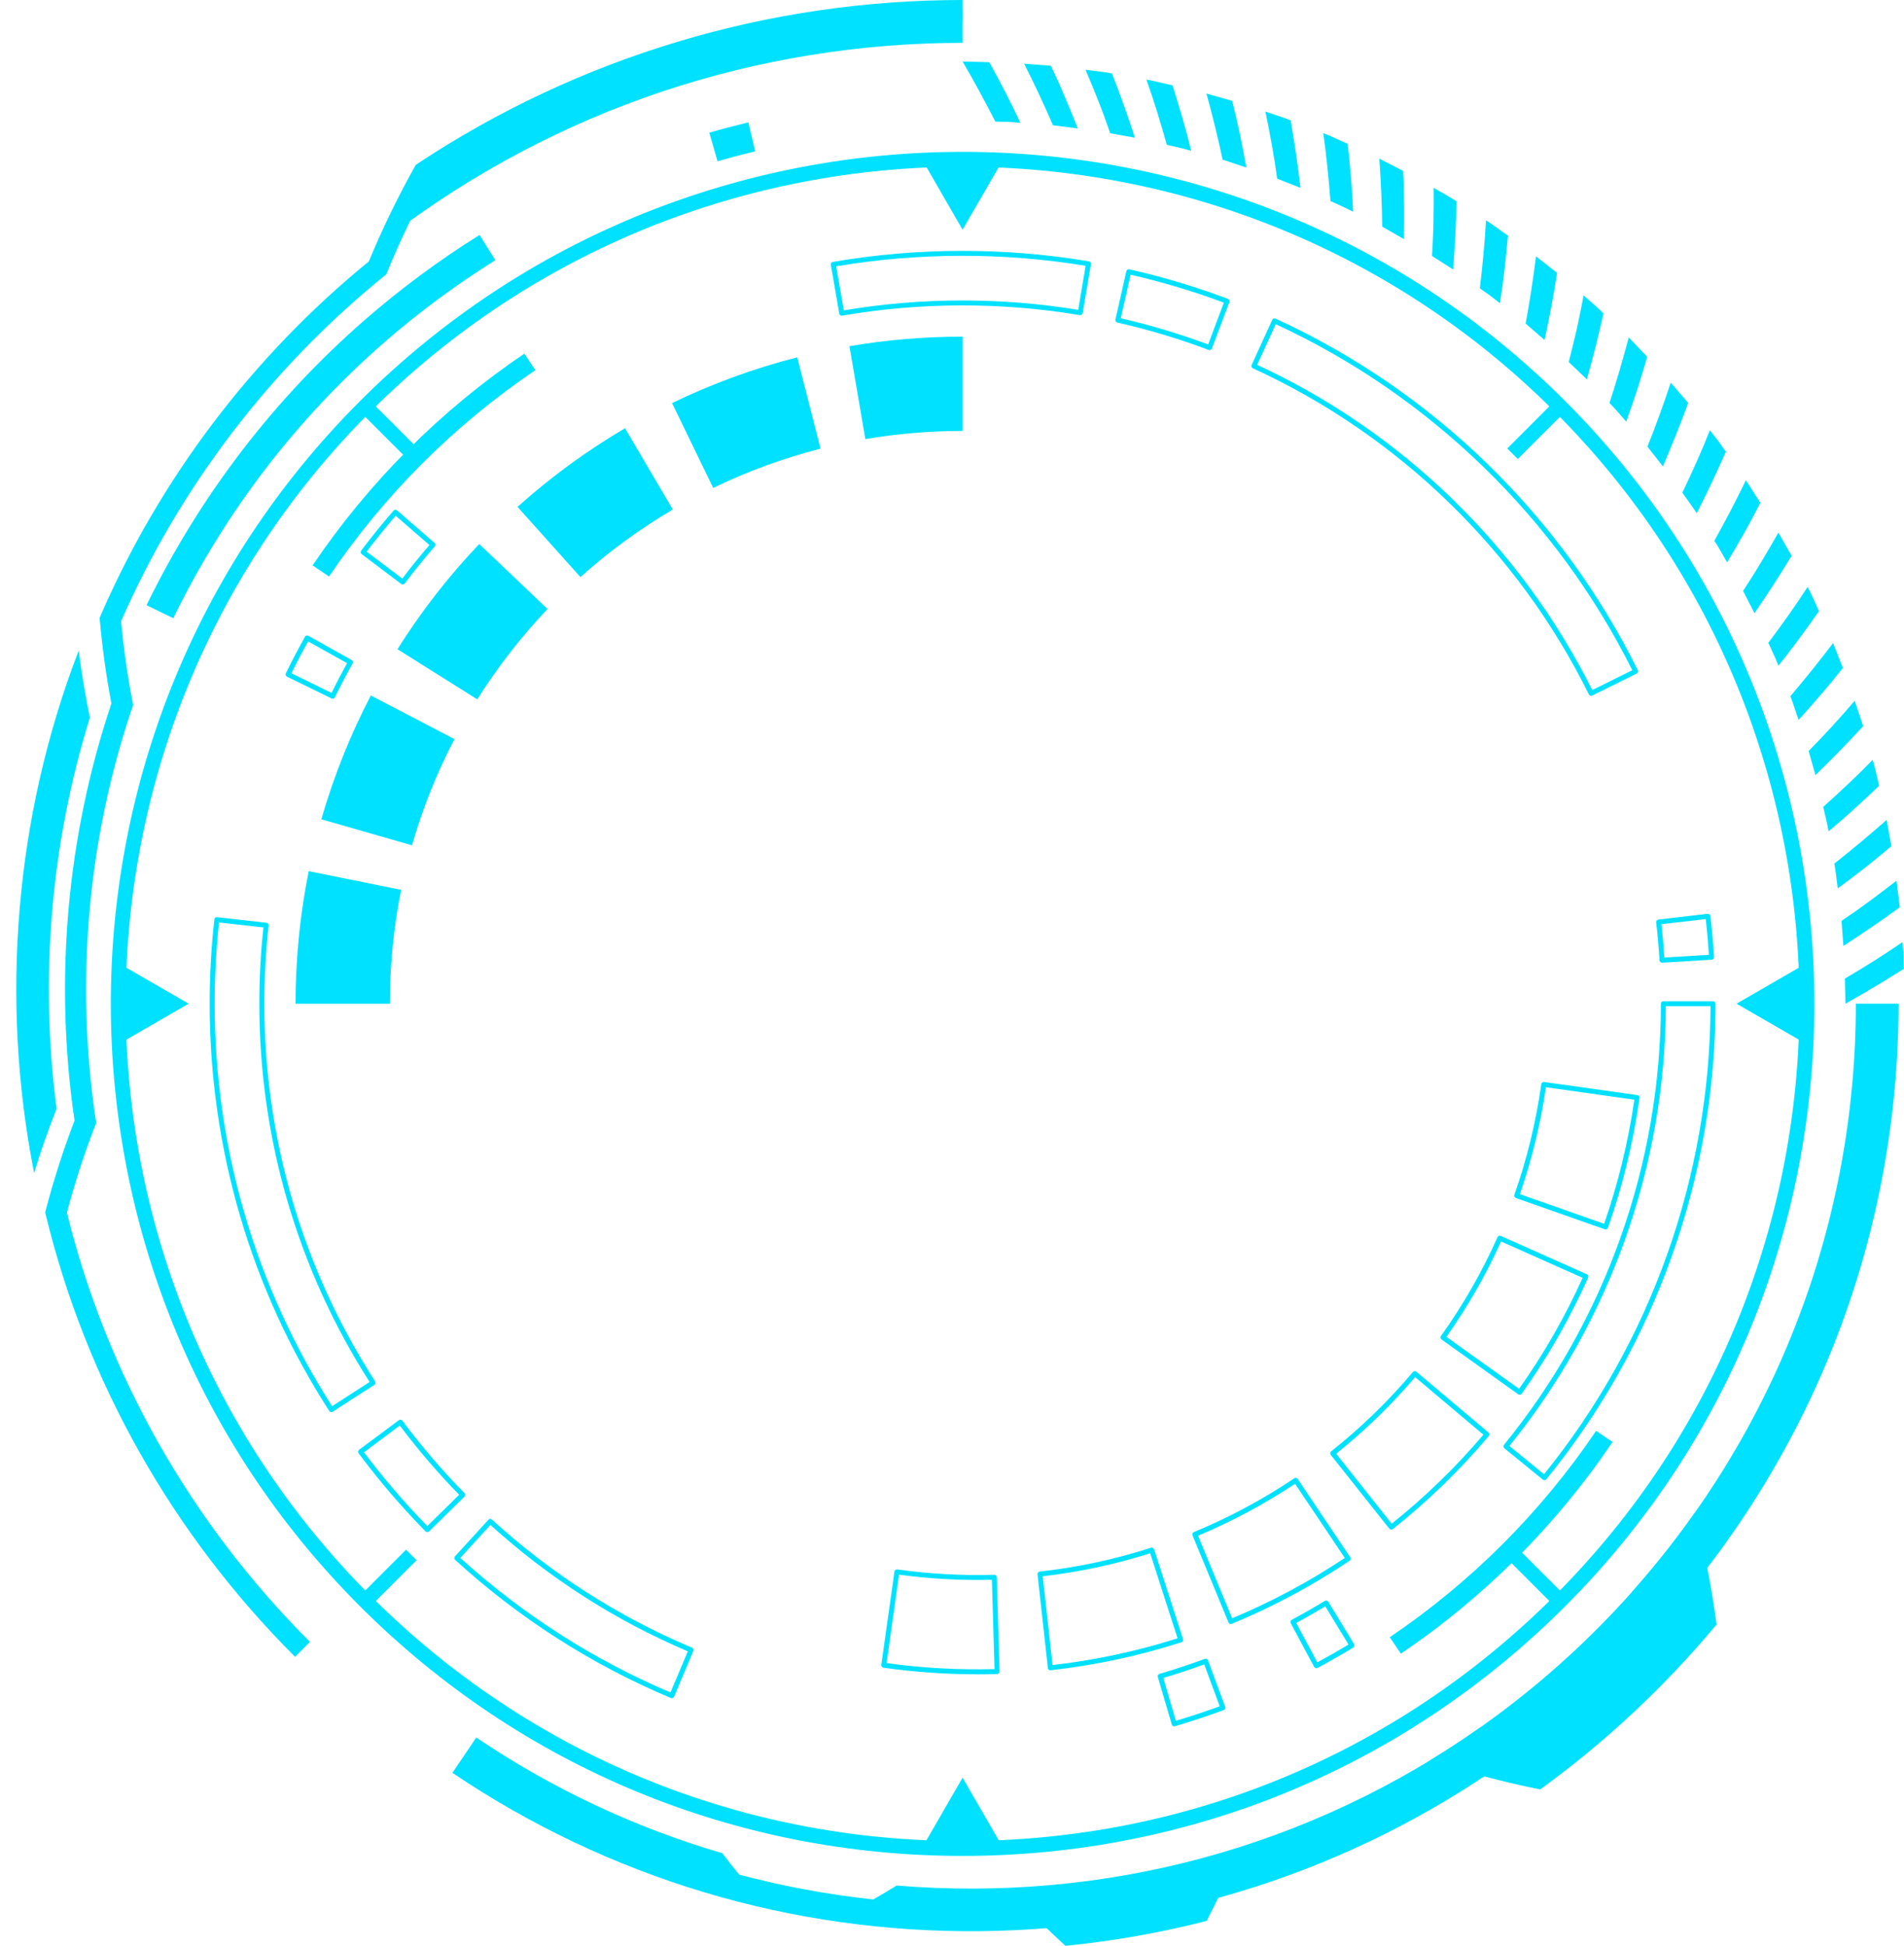 <?xml version="1.0" encoding="UTF-8"?>
<!DOCTYPE svg PUBLIC '-//W3C//DTD SVG 1.0//EN'
          'http://www.w3.org/TR/2001/REC-SVG-20010904/DTD/svg10.dtd'>
<svg data-name="Layer 2" height="586.3" preserveAspectRatio="xMidYMid meet" version="1.0" viewBox="-4.9 0.0 573.7 586.3" width="573.7" xmlns="http://www.w3.org/2000/svg" xmlns:xlink="http://www.w3.org/1999/xlink" zoomAndPan="magnify"
><g
  ><g fill="#00e1ff"
    ><g id="change1_7"
      ><path d="m302.55,37.01c-2.89-6.26-6.02-12.24-9.35-18.27l-8.05-.2c3.5,6.03,6.79,12.07,9.86,18.09l3.78.09,3.77.29Z"
        /><path d="m319.87,38.71c-1.25-3.16-2.55-6.32-3.9-9.49l-2.07-4.76-2.17-4.65-8.03-.61c3.11,6.2,6.01,12.39,8.68,18.55l7.49.95Z"
        /><path d="m337.06,41.48c-2.08-6.41-4.38-12.87-6.9-19.35-2.64-.52-5.32-.73-7.98-1.11,1.36,3.17,2.66,6.33,3.9,9.49,1.25,3.15,2.42,6.45,3.54,9.65l7.43,1.33Z"
        /><path d="m354.01,45.43l-1.26-4.99-1.37-4.89c-.94-3.27-1.94-6.55-2.98-9.84-2.63-.56-5.22-1.29-7.87-1.72,2.3,6.44,4.32,13.15,6.16,19.64,2.45.58,4.92,1.07,7.33,1.82Z"
        /><path d="m370.65,50.5c-1.21-6.66-2.59-13.53-4.28-20.11l-7.75-2.2c1.84,6.7,3.46,13.35,4.88,19.93,2.41.73,4.77,1.6,7.16,2.38Z"
        /><path d="m386.95,56.6c-.78-6.7-1.76-13.48-2.96-20.34-2.5-.98-5.08-1.76-7.61-2.65,1.41,6.76,2.63,13.39,3.54,20.22l7.02,2.77Z"
        /><path d="m402.8,63.8l-.25-5.14-.38-5.07c-.28-3.39-.61-6.8-.99-10.24l-3.67-1.66-1.84-.83-1.87-.74c.51,3.36.91,6.83,1.26,10.25.36,3.43.66,6.83.92,10.21,2.29,1.05,4.61,2.03,6.82,3.22Z"
        /><path d="m418.13,72.04c.11-6.75.12-13.78-.25-20.56l-7.17-3.67c.49,6.93.78,13.76.87,20.49,2.2,1.22,4.37,2.5,6.55,3.75Z"
        /><path d="m432.93,81.2c.54-6.71.9-13.55,1.07-20.51-1.12-.74-2.27-1.44-3.44-2.09l-3.49-2.01c.03,3.45.01,6.87-.05,10.26-.07,3.4-.25,6.88-.44,10.27l6.36,4.07Z"
        /><path d="m447.05,91.38c1.08-6.8,1.81-13.5,2.41-20.39-2.2-1.54-4.35-3.16-6.6-4.62-.39,6.88-1.06,13.8-1.86,20.5l3.08,2.19c1.01.76,1.98,1.55,2.98,2.32Z"
        /><path d="m460.5,102.44c1.41-6.59,2.77-13.46,3.76-20.23l-6.34-4.98c-.87,6.89-1.89,13.61-3.13,20.26l5.71,4.95Z"
        /><path d="m473.25,114.3c1.82-6.47,3.5-13.1,5-19.88-1.91-1.89-3.96-3.63-5.99-5.39-.64,3.39-1.31,6.72-2.04,10.05-.77,3.37-1.59,6.7-2.44,10l5.47,5.21Z"
        /><path d="m485.1,127.05c1.15-3.2,2.29-6.46,3.36-9.73,1.03-3.23,2.02-6.5,2.97-9.82l-5.56-5.83c-1.78,6.74-3.72,13.33-5.81,19.76,1.78,1.79,3.4,3.71,5.05,5.62Z"
        /><path d="m496.16,140.5c2.67-6.2,5.26-12.61,7.62-19.12l-5.27-6.09c-2.2,6.6-4.43,12.93-7.02,19.28l4.67,5.94Z"
        /><path d="m506.35,154.62c3.13-6.05,5.97-12.17,8.78-18.53l-2.34-3.28c-.81-1.07-1.65-2.12-2.48-3.18-2.49,6.34-5.36,12.69-8.3,18.81,1.44,2.07,2.96,4.07,4.33,6.18Z"
        /><path d="m515.51,169.42c1.76-2.91,3.48-5.88,5.18-8.88,1.7-3.01,3.25-5.99,4.83-9.06l-4.35-6.78c-3.05,6.26-6.22,12.34-9.51,18.23.7,1.05,1.35,2.13,1.96,3.23l1.88,3.27Z"
        /><path d="m523.75,184.75c3.83-5.56,7.57-11.32,11.2-17.27-1.3-2.35-2.67-4.66-4-7-3.44,6.04-6.82,11.8-10.64,17.55l3.44,6.72Z"
        /><path d="m530.95,200.59c2.18-2.68,4.2-5.36,6.23-8.1,2.03-2.74,4.03-5.53,6.01-8.36-1.12-2.44-2.17-4.92-3.44-7.29l-2.82,4.28-2.96,4.26c-1.99,2.82-4,5.58-6.04,8.29l1.56,3.44.78,1.72.69,1.76Z"
        /><path d="m537.04,216.9c4.57-5.02,9.14-10.28,13.35-15.64l-2.96-7.5c-4.21,5.54-8.5,10.88-12.87,16.01.92,2.34,1.64,4.76,2.48,7.13Z"
        /><path d="m542.12,233.54c4.85-4.7,9.64-9.61,14.36-14.73-.78-2.57-1.7-5.1-2.54-7.65-4.53,5.24-9.01,10.23-13.88,15.12l2.06,7.26Z"
        /><path d="m546.07,250.49c5.27-4.39,10.19-8.94,15.23-13.73-.62-2.61-1.15-5.25-1.94-7.82l-3.6,3.64-3.75,3.59c-2.5,2.37-5.02,4.68-7.55,6.95.53,2.46,1.22,4.89,1.61,7.37Z"
        /><path d="m548.84,267.67c2.74-2.01,5.48-4.08,8.2-6.21,2.74-2.13,5.3-4.28,7.95-6.5l-1.42-7.93c-5.22,4.61-10.48,9-15.77,13.17.49,2.47.68,4.99,1.04,7.48Z"
        /><path d="m550.54,285c5.68-3.66,11.36-7.54,17-11.64l-1.01-8c-2.73,2.12-5.46,4.19-8.2,6.21l-4.12,2.98-4.24,2.91.57,7.53Z"
        /><path d="m551.17,302.41c5.86-3.29,11.73-6.79,17.58-10.51l-.1-4.03-.3-4.02c-5.6,3.88-11.51,7.55-17.37,11l.19,7.55Z"
      /></g
      ><g id="change1_6"
      ><path d="m84.01,499.2c-36.95-36.92-62.92-82.96-75.11-133.13l-.19-.78.2-.78c2.4-9.14,5.31-18.18,8.65-26.88-6.18-42.23-2.34-85.63,11.11-125.66-1.54-8.13-2.72-16.53-3.48-25l-.07-.81.32-.74c17.87-41.25,45.8-78.12,80.79-106.65,3.98-9.62,8.61-19.18,13.77-28.43l.38-.67.64-.43c24.27-16.04,50.66-28.4,78.44-36.71C227.13,4.22,255.95,0,285.14,0v6.35c-28.57,0-56.78,4.13-83.85,12.25-26.94,8.07-52.55,20.01-76.12,35.5-5.02,9.05-9.52,18.41-13.38,27.82l-.31.75-.63.51c-34.28,27.79-61.68,63.75-79.27,104.01.77,8.27,1.94,16.48,3.48,24.39l.16.83-.27.8c-13.43,39.55-17.23,82.54-10.99,124.31l.12.83-.3.78c-3.28,8.47-6.15,17.29-8.52,26.21,11.99,48.74,37.3,93.45,73.24,129.36l-4.49,4.49Z"
        /><path d="m5.38,353.42c2-6.63,4.32-13.1,6.77-19.37-5.15-39.39-1.75-79.9,10.03-117.82-1.32-6.59-2.53-13.37-3.35-20.24C-.39,245.82-4.94,301.07,5.38,353.42Z"
        /><path d="m285.14,12.91c-30.73,0-61.48,4.96-90.64,14.72-29.15,9.77-56.69,24.32-81.2,42.87,2.88-6.24,6.02-12.47,9.47-18.62,23.9-15.8,50.14-28.1,77.6-36.32,27.46-8.24,56.13-12.38,84.76-12.39v9.74Z"
      /></g
      ><g
      ><g id="change1_11"
        ><path d="m285.14,559.18c-68.59,0-133.07-26.71-181.56-75.21C3.46,383.86,3.46,220.96,103.58,120.84c100.11-100.11,263.02-100.12,363.13,0,100.11,100.12,100.11,263.01,0,363.13-48.5,48.5-112.98,75.21-181.56,75.21Zm0-508.94c-64.6,0-129.21,24.59-178.39,73.77-98.37,98.37-98.37,258.42,0,356.79,47.65,47.65,111,73.89,178.39,73.89s130.74-26.24,178.39-73.89c98.37-98.37,98.37-258.42,0-356.79-49.18-49.18-113.79-73.77-178.39-73.77Z"
          /><path d="M109.59 118.91H114.08V139.29H109.59z" transform="rotate(-45 111.846 129.102)"
          /><path d="M447.88 127.33H468.08V131.82H447.88z" transform="rotate(-45 457.98 129.569)"
          /><path d="M103.91 472.53H121.64V477.02H103.91z" transform="rotate(-45 112.77 474.78)"
          /><path d="M455.94 465.64H460.43V485.26H455.94z" transform="rotate(-45 458.185 475.443)"
        /></g
        ><g id="change1_5"
        ><path d="M285.14 69.21L297.46 47.88 272.83 47.88 285.14 69.21z"
          /><path d="M51.95 302.41L30.61 290.09 30.61 314.72 51.95 302.41z"
          /><path d="M285.14 535.6L272.83 556.93 297.46 556.93 285.14 535.6z"
          /><path d="M518.34 302.41L539.67 314.72 539.67 290.09 518.34 302.41z"
        /></g
        ><g id="change1_8"
        ><path d="m94.25,173.7l-4.96-3.35c8.45-12.51,18.15-24.27,28.84-34.95,10.69-10.69,22.45-20.39,34.95-28.84l3.35,4.96c-12.19,8.24-23.65,17.69-34.07,28.11-10.42,10.42-19.87,21.88-28.11,34.07Z"
        /></g
        ><g id="change1_9"
        ><path d="m417.2,498.25l-3.35-4.96c12.19-8.24,23.65-17.69,34.07-28.11,10.42-10.42,19.88-21.88,28.11-34.07l4.96,3.35c-8.45,12.51-18.15,24.27-28.84,34.95-10.69,10.69-22.45,20.39-34.95,28.84Z"
        /></g
      ></g
      ><g id="change1_1"
      ><path d="m47.31,186.27l-8.06-3.93c8.1-16.61,17.87-32.39,29.03-46.9,10.88-14.15,23.22-27.27,36.68-39,10.81-9.42,22.46-18.05,34.64-25.65l4.75,7.61c-11.78,7.35-23.05,15.7-33.5,24.8-13.01,11.34-24.94,24.02-35.46,37.7-10.8,14.04-20.25,29.3-28.08,45.37ZM211.3,48.59l-2.48-8.62c3.89-1.12,7.85-2.16,11.76-3.1l2.09,8.72c-3.78.91-7.61,1.92-11.37,3Z"
      /></g
      ><g id="change1_10"
      ><path d="m496.31,488.35c22.58-25.3,40.53-54.73,52.6-86.43,12.1-31.69,18.26-65.6,18.24-99.52h-12.86c.02,32.39-5.86,64.72-17.4,94.94-11.51,30.23-28.63,58.31-50.18,82.45l9.6,8.56Z"
        /><path d="m138.61,523.5l-7.19,10.64c23.3,15.74,48.99,27.94,75.93,36.01,26.93,8.08,55.1,12,83.22,11.7,28.12-.27,56.19-4.78,82.96-13.42,26.77-8.62,52.19-21.36,75.16-37.58l-7.41-10.49c-25.34,17.9-53.82,31.34-83.76,39.43-29.93,8.12-61.31,10.88-92.25,8.31-2.11,1.31-4.25,2.61-7.04,4.2-13.64-1.47-27.16-3.97-40.42-7.49-1.73-2.13-3.42-4.28-5.06-6.45-26.32-7.67-51.41-19.5-74.13-34.85Z"
        /><path d="m459.17,539.16c19.7-14.28,37.58-31.03,53.16-49.71-.91-6.76-1.81-11.94-2.81-17.06-1.02-5.12-2.14-10.18-3.81-16.52-21.06,29.91-48.35,55.42-79.6,74.44,6.22,2.09,11.19,3.54,16.22,4.9,5.05,1.35,10.16,2.6,16.84,3.95Z"
        /><path d="m316.13,586.27c14.34-1.42,28.58-3.93,42.54-7.5,3.75-7.27,5.69-11.38,8.87-18.73h0c-21.45,6.64-43.73,10.56-66.17,11.68,5.51,5.81,8.74,9,14.76,14.55Z"
      /></g
      ><g id="change1_2"
      ><path d="m348.9,520.15c-.32,0-.62-.21-.72-.54l-4.21-14.35c-.06-.19-.03-.39.06-.57.1-.18.26-.3.45-.36,4.57-1.34,9.16-2.86,13.65-4.52.39-.15.82.05.96.44l5.19,14.02c.14.39-.05.82-.44.96-4.82,1.78-9.78,3.43-14.72,4.88-.07.02-.14.03-.21.03Zm-3.28-14.59l3.79,12.91c4.43-1.32,8.87-2.79,13.21-4.37l-4.67-12.62c-4.06,1.48-8.2,2.86-12.33,4.08Zm-148.09,6.1c-.1,0-.19-.02-.29-.06-23.9-10.05-45.77-24.05-65-41.61-.15-.13-.23-.32-.24-.52,0-.2.06-.39.19-.54l10.08-11.04c.28-.31.75-.33,1.06-.05,17.84,16.29,38.13,29.27,60.29,38.6.18.08.33.22.4.41.08.18.07.39,0,.57l-5.8,13.78c-.12.28-.4.46-.69.46Zm-63.73-42.27c18.79,17.04,40.09,30.68,63.33,40.55l5.22-12.4c-21.83-9.27-41.83-22.08-59.48-38.08l-9.07,9.94Zm257.93,33.23c-.07,0-.15-.01-.22-.03-.19-.06-.35-.19-.44-.36l-7.06-13.18c-.19-.37-.06-.82.31-1.01,3.35-1.8,6.71-3.71,9.98-5.7.35-.22.81-.1,1.03.25l7.77,12.77c.21.35.1.81-.25,1.03-3.51,2.14-7.14,4.21-10.76,6.15-.11.06-.23.09-.35.09Zm-6.05-13.62l6.35,11.86c3.16-1.71,6.32-3.51,9.39-5.37l-6.99-11.5c-2.87,1.73-5.81,3.41-8.75,5Zm-261.84-27.39h0c-.2,0-.39-.08-.53-.22-7.22-7.35-14.01-15.27-20.16-23.53-.12-.16-.17-.36-.14-.55s.13-.37.29-.49l11.99-8.93c.33-.25.8-.18,1.05.15,5.71,7.66,12.01,15.01,18.71,21.83.29.29.28.77,0,1.06l-10.67,10.48c-.14.14-.33.21-.52.21Zm-19.05-24.05c5.85,7.79,12.26,15.27,19.06,22.24l9.6-9.43c-6.38-6.54-12.39-13.55-17.87-20.85l-10.79,8.04Zm355.66,8.42c-.17,0-.33-.06-.47-.17l-11.59-9.45c-.32-.26-.37-.73-.11-1.05,30.48-37.37,47.27-84.57,47.27-132.89,0-.41.33-.75.75-.75h14.95c.41,0,.75.33.75.75,0,52.1-18.1,102.99-50.97,143.29-.15.18-.36.27-.58.27Zm-10.54-10.31l10.43,8.51c32.2-39.75,49.99-89.77,50.16-141.02h-13.46c-.17,48.16-16.89,95.16-47.13,132.51Zm-354.98-10.21c-.05,0-.11,0-.16-.02-.19-.04-.36-.16-.47-.33-23.56-36.57-36.02-79-36.02-122.71,0-8.47.47-17.01,1.41-25.39.02-.2.12-.38.28-.5.15-.12.36-.18.55-.16l14.86,1.66c.41.05.71.42.66.83-.87,7.77-1.3,15.7-1.3,23.57,0,40.53,11.55,79.88,33.4,113.8.22.35.12.81-.22,1.03l-12.57,8.1c-.12.08-.26.12-.41.12Zm-33.84-147.53c-.87,8.08-1.31,16.31-1.31,24.48,0,43.16,12.23,85.08,35.38,121.27l11.31-7.29c-21.74-34.01-33.23-73.41-33.23-113.98,0-7.67.41-15.4,1.23-22.99l-13.37-1.49Zm434.8,12.12c-.39,0-.72-.31-.75-.7-.23-3.81-.57-7.66-1.01-11.46-.02-.2.03-.39.16-.55.12-.15.3-.26.5-.28l14.85-1.72c.42-.04.78.25.83.66.47,4.09.84,8.24,1.09,12.36.01.2-.05.39-.19.54-.13.15-.32.24-.51.25l-14.92.91s-.03,0-.05,0Zm-.19-11.59c.38,3.34.67,6.71.89,10.05l13.43-.82c-.23-3.59-.55-7.21-.95-10.78l-13.37,1.55ZM95.33,210.52c-.11,0-.22-.02-.33-.08l-13.43-6.57c-.18-.09-.31-.24-.38-.43-.06-.19-.05-.39.04-.57,1.81-3.7,3.75-7.41,5.76-11.01.2-.36.66-.49,1.02-.29l13.05,7.29c.36.2.49.66.29,1.02-1.88,3.36-3.67,6.79-5.34,10.21-.09.18-.24.31-.43.38-.08.03-.16.04-.24.04Zm-12.43-7.66l12.09,5.91c1.48-3,3.05-6,4.69-8.96l-11.75-6.56c-1.75,3.15-3.44,6.38-5.03,9.61Zm391.63,6.8c-.08,0-.16-.01-.24-.04-.19-.06-.34-.2-.43-.38-21.41-43.29-57.37-78.19-101.26-98.28-.38-.17-.54-.62-.37-.99l6.22-13.6c.08-.18.23-.32.42-.39.19-.07.39-.06.57.02,47.31,21.65,86.08,59.28,109.16,105.94.09.18.1.38.04.57s-.2.34-.38.43l-13.4,6.63c-.1.05-.22.08-.33.08Zm-100.63-99.74c43.67,20.17,79.48,54.93,100.97,97.99l12.06-5.97c-22.86-45.82-60.97-82.81-107.43-104.26l-5.6,12.24ZM116.47,176.11c-.16,0-.32-.05-.45-.15l-11.94-9.01c-.33-.25-.39-.72-.15-1.05,3.11-4.12,6.39-8.18,9.76-12.06.27-.31.74-.34,1.05-.07l11.29,9.8c.15.13.24.31.26.51.01.2-.05.39-.18.54-3.12,3.6-6.17,7.36-9.05,11.18-.12.16-.3.26-.49.29-.03,0-.07,0-.1,0Zm-10.89-9.9l10.74,8.11c2.62-3.44,5.36-6.84,8.18-10.1l-10.17-8.82c-3.01,3.49-5.95,7.13-8.75,10.81Zm253.99-60.72c-.09,0-.18-.01-.26-.05-8.95-3.37-18.22-6.15-27.55-8.26-.19-.04-.36-.16-.47-.33s-.14-.37-.1-.56l3.3-14.58c.04-.19.16-.36.33-.47.17-.11.37-.14.56-.1,10.08,2.28,20.08,5.28,29.72,8.91.39.15.58.58.44.96l-5.27,13.99c-.11.3-.4.48-.7.48Zm-26.76-9.6c8.91,2.05,17.76,4.7,26.32,7.89l4.74-12.59c-9.13-3.41-18.58-6.24-28.1-8.42l-2.97,13.13Zm-84.07-.76c-.36,0-.67-.26-.74-.62l-2.56-14.73c-.07-.41.2-.79.61-.86,25.23-4.38,51.9-4.45,77.15-.18.41.07.68.46.61.86l-2.49,14.74c-.03.2-.14.37-.3.48-.16.12-.36.16-.56.13-23.42-3.96-48.18-3.9-71.6.16-.04,0-.09.01-.13.01Zm-1.69-14.87l2.3,13.26c23.12-3.93,47.51-3.98,70.63-.16l2.24-13.27c-24.62-4.08-50.58-4.02-75.18.17Z"
      /></g
      ><g id="change1_3"
      ><path d="m112.56,302.41h-28.41c0-13.43,1.34-26.87,3.97-39.93l27.85,5.62c-2.26,11.22-3.41,22.76-3.41,34.31Zm6.68-47.72l-27.31-7.84c3.69-12.86,8.71-25.41,14.91-37.3l25.19,13.14c-5.32,10.2-9.62,20.96-12.79,31.99Zm19.67-43.97l-24.05-15.12c7.12-11.32,15.4-21.99,24.64-31.69l20.58,19.58c-7.93,8.34-15.05,17.5-21.17,27.22Zm31.08-36.85l-18.96-21.15c9.98-8.95,20.88-16.92,32.4-23.69l14.4,24.49c-9.9,5.82-19.26,12.66-27.83,20.35Zm40-26.86l-12.39-25.56c12.05-5.84,24.75-10.48,37.72-13.79l7.02,27.53c-11.13,2.84-22.02,6.82-32.36,11.83Zm45.85-14.7l-4.79-28c11.18-1.91,22.64-2.88,34.06-2.88h.03v28.41h-.03c-9.82,0-19.67.83-29.27,2.47Z"
      /></g
      ><g id="change1_4"
      ><path d="m289.6,504.46c-9.41,0-18.94-.67-28.31-1.99-.41-.06-.69-.44-.64-.84l3.96-28.13c.06-.41.42-.68.84-.64,9.65,1.36,19.48,1.9,29.22,1.62.44-.02.76.31.77.73l.84,28.4c.01.41-.31.76-.73.77-1.98.06-3.96.09-5.95.09Zm-27.36-3.37c10.79,1.48,21.76,2.09,32.52,1.8l-.79-26.9c-9.34.23-18.74-.29-27.98-1.55l-3.75,26.65Zm49.34,2.16c-.38,0-.7-.28-.74-.67l-3.12-28.24c-.02-.2.04-.39.16-.55s.3-.25.5-.28c11.36-1.25,22.64-3.67,33.54-7.18.19-.06.39-.04.57.05.18.09.31.25.37.44l8.71,27.04c.06.19.04.39-.05.57-.09.18-.25.31-.44.37-12.81,4.13-26.08,6.96-39.43,8.44-.03,0-.06,0-.08,0Zm-2.29-28.32l2.95,26.75c12.75-1.46,25.42-4.17,37.68-8.06l-8.25-25.62c-10.53,3.34-21.42,5.67-32.38,6.93Zm56.67,14.38c-.29,0-.57-.17-.69-.46l-10.85-26.26c-.16-.38.02-.82.41-.98,10.57-4.37,20.75-9.82,30.26-16.21.16-.11.36-.16.56-.11.19.04.37.15.48.32l15.83,23.59c.23.34.14.81-.2,1.04-11.16,7.49-23.11,13.89-35.51,19.01-.09.04-.19.06-.29.06Zm-9.87-26.6l10.28,24.87c11.83-4.94,23.25-11.05,33.94-18.17l-15-22.35c-9.21,6.12-19.03,11.38-29.21,15.64Zm58.23-1.83c-.22,0-.44-.1-.59-.28l-17.66-22.26c-.12-.15-.18-.35-.16-.55s.12-.38.28-.5c8.98-7.12,17.27-15.17,24.64-23.91.27-.32.74-.36,1.05-.09l21.72,18.32c.32.27.36.74.09,1.05-8.66,10.26-18.38,19.7-28.92,28.06-.14.11-.3.16-.46.16Zm-16.61-22.88l16.73,21.08c10.04-8.02,19.33-17.04,27.63-26.81l-20.57-17.35c-7.16,8.41-15.16,16.17-23.79,23.08Zm55.29-17.77c-.15,0-.31-.05-.44-.14l-23.11-16.52c-.16-.11-.27-.29-.3-.48-.03-.2.01-.4.13-.56,6.66-9.31,12.39-19.33,17.05-29.77.17-.38.61-.55.99-.38l25.95,11.56c.18.08.32.23.39.42.07.18.07.39-.02.57-5.47,12.27-12.21,24.05-20.04,35-.12.16-.29.27-.49.3-.04,0-.08.01-.12.01Zm-22.07-17.44l21.89,15.65c7.44-10.49,13.88-21.73,19.15-33.44l-24.58-10.95c-4.54,10.06-10.07,19.72-16.46,28.74Zm47.98-32.36c-.08,0-.17-.01-.25-.04l-26.8-9.44c-.39-.14-.59-.56-.46-.95,3.79-10.75,6.52-21.98,8.12-33.37.03-.2.13-.37.29-.49.16-.12.35-.17.55-.14l28.13,3.95c.2.03.37.13.49.29.12.16.17.36.14.55-1.88,13.35-5.08,26.52-9.52,39.14-.07.19-.2.34-.38.43-.1.05-.21.07-.32.07Zm-25.85-10.64l25.39,8.94c4.2-12.08,7.26-24.65,9.1-37.4l-26.65-3.75c-1.59,10.98-4.22,21.81-7.83,32.21Z"
      /></g
    ></g
  ></g
></svg
>

